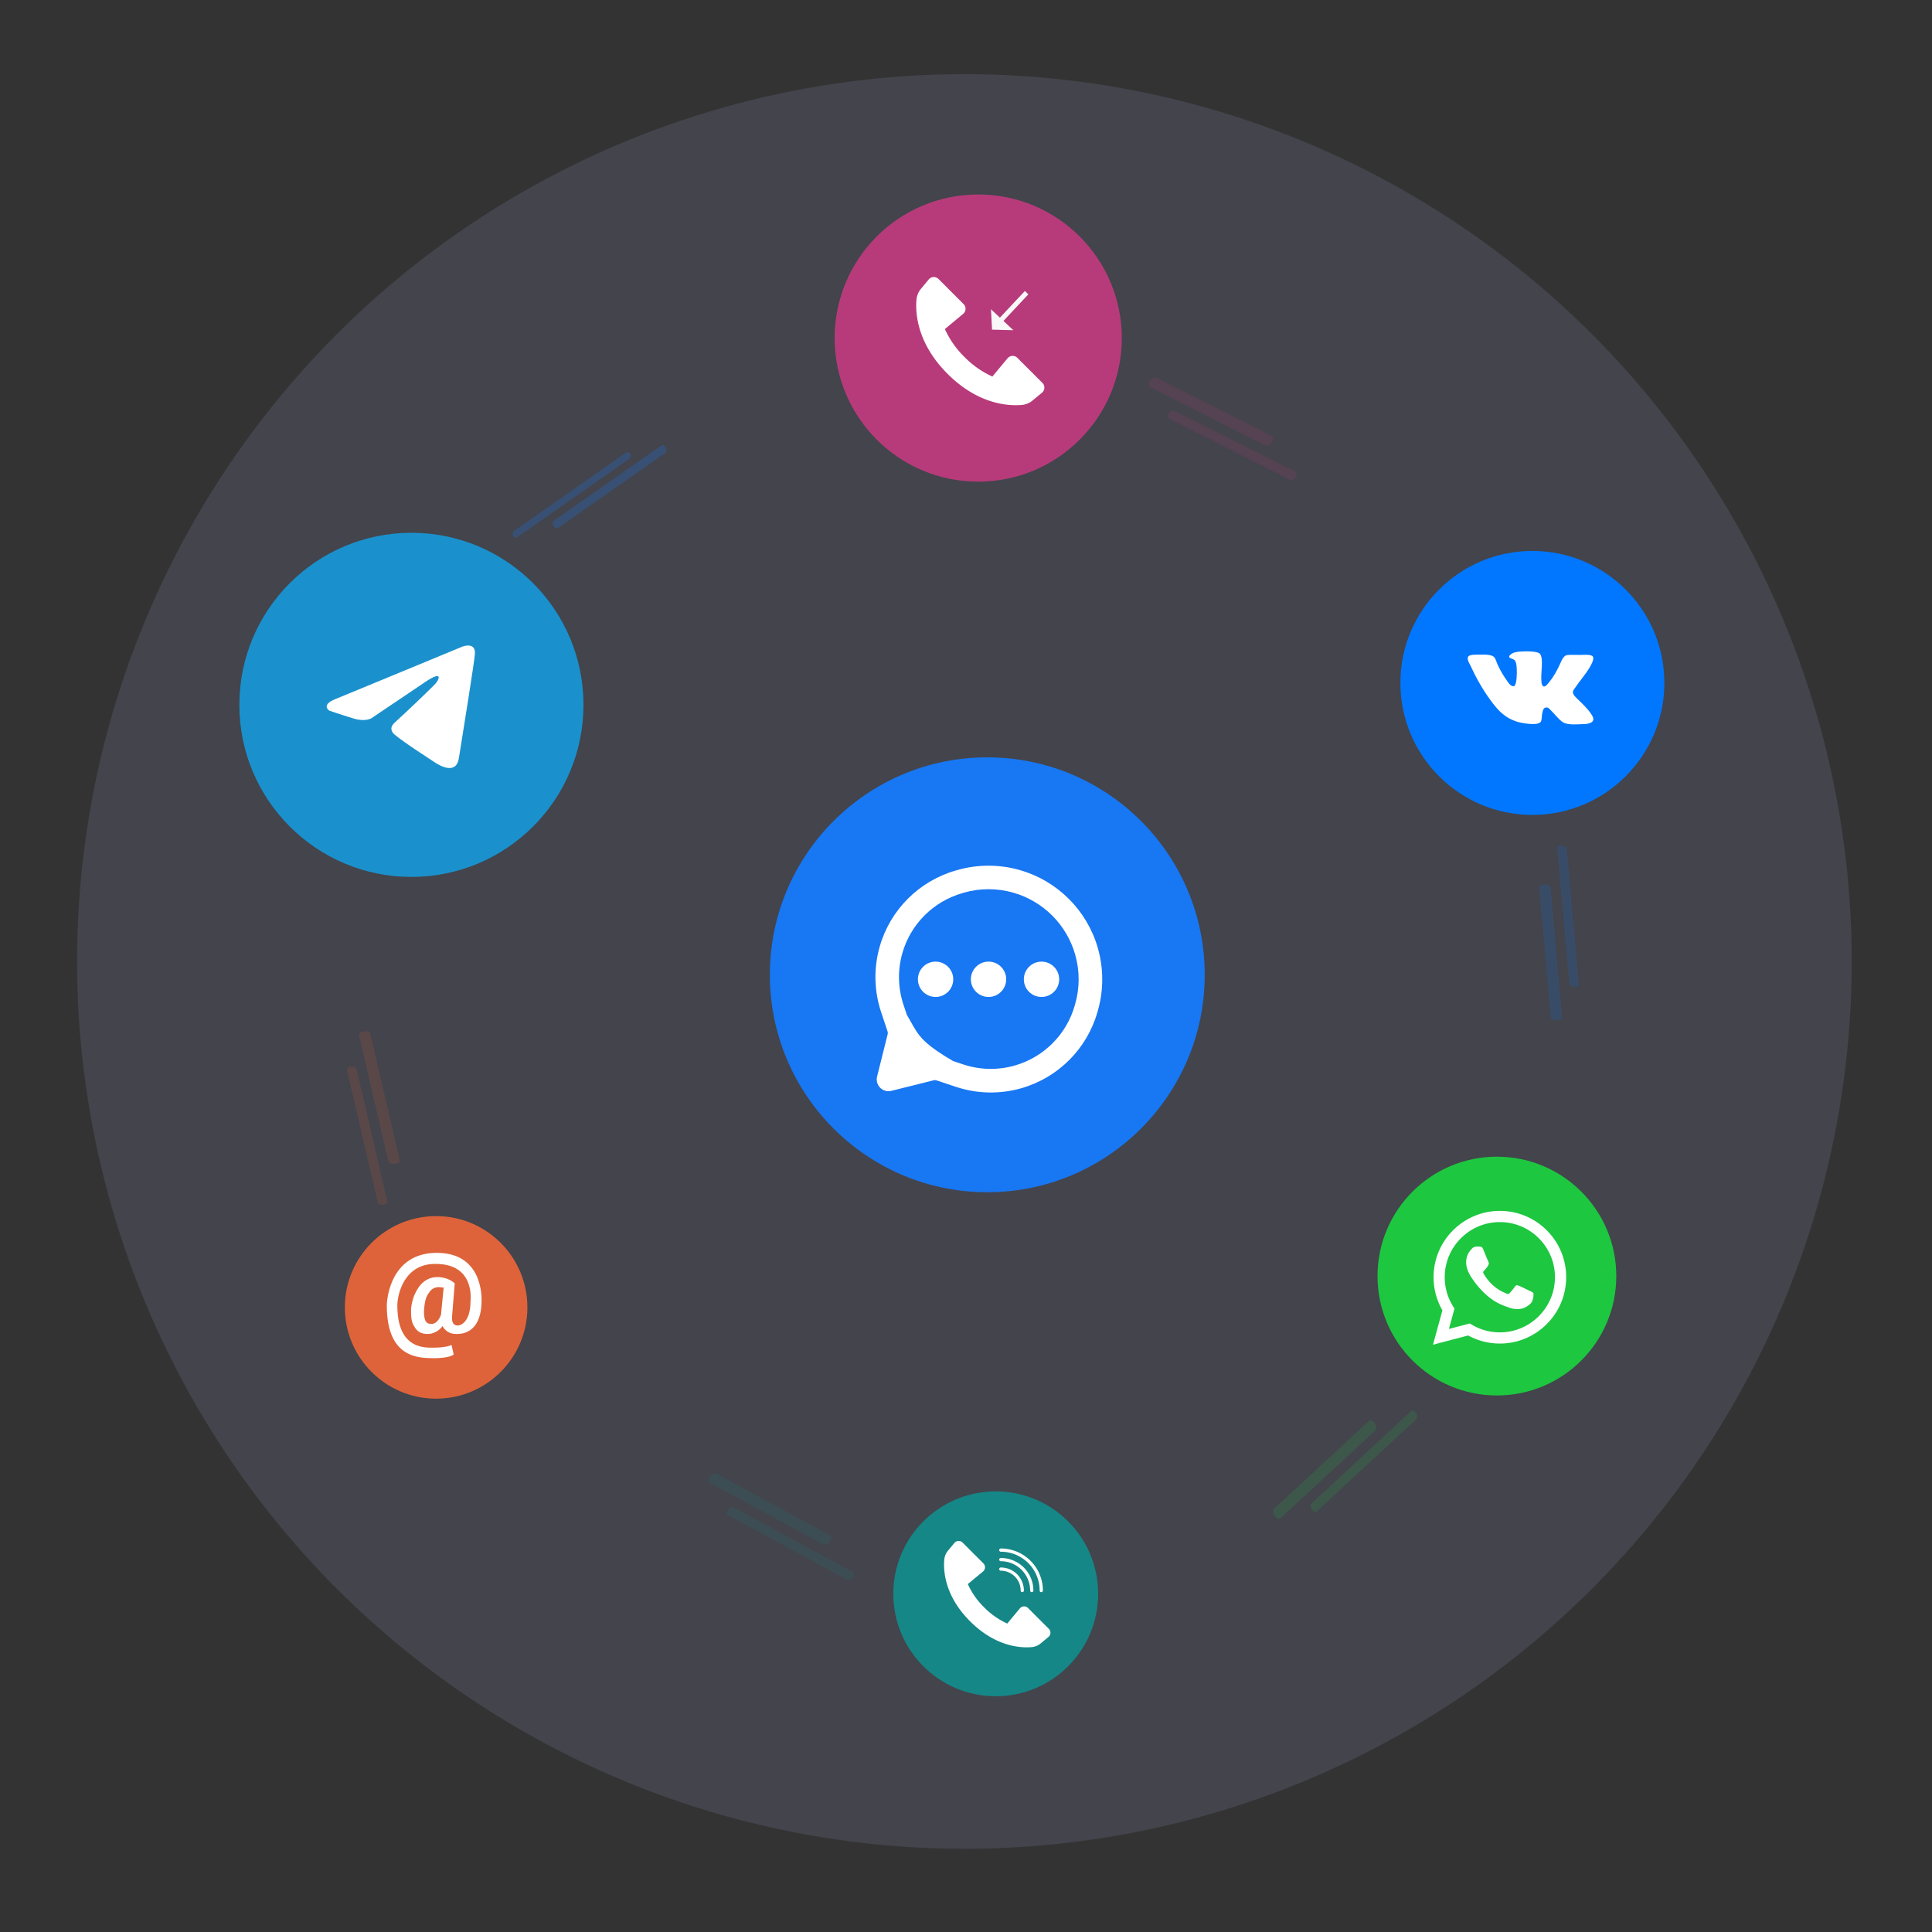 <?xml version="1.0" encoding="UTF-8" standalone="no"?>
<!-- Created with Inkscape (http://www.inkscape.org/) -->

<svg
   width="600"
   height="600"
   viewBox="0 0 158.75 158.75"
   version="1.1"
   id="svg1"
   sodipodi:docname="channels-all.svg"
   inkscape:version="1.3.1 (9b9bdc1480, 2023-11-25, custom)"
   xmlns:inkscape="http://www.inkscape.org/namespaces/inkscape"
   xmlns:sodipodi="http://sodipodi.sourceforge.net/DTD/sodipodi-0.dtd"
   xmlns="http://www.w3.org/2000/svg"
   xmlns:svg="http://www.w3.org/2000/svg">
  <rect x="0" y="0" width="158.75" height="158.75" fill="#333333" stroke="none"/>
  <sodipodi:namedview
     id="namedview1"
     pagecolor="#505050"
     bordercolor="#eeeeee"
     borderopacity="1"
     inkscape:showpageshadow="0"
     inkscape:pageopacity="0"
     inkscape:pagecheckerboard="0"
     inkscape:deskcolor="#d1d1d1"
     showgrid="false"
     inkscape:zoom="0.98"
     inkscape:cx="411.73469"
     inkscape:cy="430.61224"
     inkscape:window-width="3362"
     inkscape:window-height="1376"
     inkscape:window-x="0"
     inkscape:window-y="0"
     inkscape:window-maximized="1"
     inkscape:current-layer="layer1" />
  <defs
     id="defs1">
    <filter
       style="color-interpolation-filters:sRGB"
       id="filter28"
       x="-0.038"
       y="-0.026"
       width="1.077"
       height="1.052">
      <feGaussianBlur
         stdDeviation="5"
         result="fbSourceGraphic"
         id="feGaussianBlur27" />
      <feGaussianBlur
         stdDeviation="0.01"
         in="SourceGraphic"
         result="result1"
         id="feGaussianBlur28" />
      <feComposite
         in2="result1"
         operator="arithmetic"
         in="fbSourceGraphic"
         k2="0.5"
         k3="0.5"
         result="result2"
         id="feComposite28"
         k1="0"
         k4="0" />
      <feBlend
         in2="fbSourceGraphic"
         mode="normal"
         result="result3"
         id="feBlend28" />
    </filter>
    <filter
       style="color-interpolation-filters:sRGB;"
       inkscape:label="Cross Blur"
       id="filter21"
       x="-0.144"
       y="-0.132"
       width="1.287"
       height="1.265">
      <feColorMatrix
         in="SourceGraphic"
         values="1 0 0 0 0 0 1 0 0 0 0 0 1 0 0 -0.212 -0.715 -0.072 1 0 "
         result="colormatrix"
         id="feColorMatrix20" />
      <feComposite
         in="SourceGraphic"
         in2="colormatrix"
         operator="arithmetic"
         k2="1"
         k3="1.297"
         k4="0.022"
         result="composite"
         id="feComposite20" />
      <feGaussianBlur
         stdDeviation="1.013 0.01"
         result="blur1"
         id="feGaussianBlur20" />
      <feGaussianBlur
         in="composite"
         stdDeviation="0.01 0.934"
         result="blur2"
         id="feGaussianBlur21" />
      <feBlend
         in="blur2"
         in2="blur1"
         mode="multiply"
         result="blend"
         id="feBlend21" />
    </filter>
  </defs>
  <g
     id="layer1">
    <circle
       style="fill:#a2ade4;fill-opacity:0.143;stroke-width:0.66"
       id="path1"
       cx="79.245"
       cy="79.002"
       r="72.912" />
    <g
       id="g8"
       transform="matrix(2.089,0,0,2.089,-207.085,-216.622)">
      <circle
         style="fill:#1877f2;fill-opacity:1;stroke-width:0.593"
         id="path2"
         cx="137.965"
         cy="142.039"
         r="8.553" />
      <path
         d="m 135.931,142.911 c 0.384,0 0.695,-0.311 0.695,-0.695 0,-0.384 -0.311,-0.695 -0.695,-0.695 -0.384,0 -0.695,0.311 -0.695,0.695 0,0.384 0.311,0.695 0.695,0.695 z"
         fill="#ffffff"
         id="path1-1"
         style="stroke-width:0.463" />
      <path
         d="m 138.709,142.216 c 0,0.384 -0.311,0.695 -0.695,0.695 -0.384,0 -0.695,-0.311 -0.695,-0.695 0,-0.384 0.311,-0.695 0.695,-0.695 0.384,0 0.695,0.311 0.695,0.695 z"
         fill="#ffffff"
         id="path2-2"
         style="stroke-width:0.463" />
      <path
         d="m 140.098,142.911 c 0.384,0 0.695,-0.311 0.695,-0.695 0,-0.384 -0.311,-0.695 -0.695,-0.695 -0.384,0 -0.695,0.311 -0.695,0.695 0,0.384 0.311,0.695 0.695,0.695 z"
         fill="#ffffff"
         id="path3"
         style="stroke-width:0.463" />
      <path
         fill-rule="evenodd"
         clip-rule="evenodd"
         d="m 139.243,137.919 c -0.803,-0.229 -1.653,-0.229 -2.456,0 l -0.059,0.017 c -1.449,0.414 -2.581,1.546 -2.995,2.995 -0.241,0.845 -0.222,1.743 0.056,2.577 l 0.254,0.761 c 0.011,0.034 0.013,0.07 0.004,0.104 l -0.417,1.669 c -0.039,0.158 0.007,0.325 0.122,0.44 0.115,0.115 0.282,0.161 0.44,0.122 l 1.669,-0.417 c 0.034,-0.009 0.07,-0.007 0.104,0.004 l 0.761,0.254 c 0.834,0.278 1.732,0.297 2.577,0.056 1.449,-0.414 2.581,-1.546 2.995,-2.995 l 0.017,-0.059 c 0.229,-0.803 0.229,-1.653 0,-2.456 -0.424,-1.485 -1.585,-2.646 -3.07,-3.07 z m -2.202,0.89 c 0.636,-0.182 1.311,-0.182 1.947,0 1.177,0.336 2.098,1.257 2.434,2.434 0.182,0.636 0.182,1.311 0,1.947 l -0.017,0.059 c -0.326,1.141 -1.218,2.033 -2.359,2.359 -0.665,0.19 -1.373,0.175 -2.029,-0.044 l -0.399,-0.133 c -0.504,-0.294 -0.824,-0.518 -1.049,-0.72 l -6.4e-4,-5.6e-4 c -0.017,-0.015 -0.033,-0.03 -0.048,-0.044 -0.021,-0.02 -0.042,-0.04 -0.061,-0.059 -0.228,-0.23 -0.346,-0.44 -0.496,-0.709 -0.049,-0.087 -0.101,-0.181 -0.162,-0.283 l -0.133,-0.399 c -0.219,-0.657 -0.234,-1.364 -0.044,-2.029 0.326,-1.141 1.218,-2.033 2.359,-2.359 z"
         fill="#ffffff"
         id="path4"
         style="stroke-width:0.463" />
    </g>
    <g
       id="g5"
       transform="matrix(1.268,0,0,1.268,-49.132,-51.306)">
      <circle
         style="fill:#0077fe;fill-opacity:1;stroke-width:0.593"
         id="path2-3-0-9"
         cx="138.048"
         cy="84.717"
         r="8.553" />
      <path
         d="m 138.787,84.95 c -0.149,-0.056 -0.149,-0.27 -0.158,-0.419 -0.037,-0.53 0.149,-1.339 -0.074,-1.684 -0.158,-0.205 -0.921,-0.186 -1.386,-0.158 -0.13,0.019 -0.288,0.046 -0.4,0.102 -0.112,0.056 -0.223,0.149 -0.223,0.232 0,0.121 0.279,0.102 0.381,0.26 0.112,0.168 0.112,0.53 0.112,0.828 0,0.344 -0.056,0.8 -0.195,0.819 -0.214,0.009 -0.335,-0.205 -0.446,-0.363 -0.223,-0.307 -0.446,-0.688 -0.614,-1.061 -0.084,-0.195 -0.13,-0.409 -0.251,-0.493 -0.186,-0.13 -0.521,-0.14 -0.847,-0.13 -0.298,0.009 -0.726,-0.028 -0.809,0.149 -0.065,0.195 0.074,0.381 0.149,0.54 0.381,0.828 0.791,1.553 1.293,2.242 0.465,0.642 0.902,1.153 1.758,1.423 0.242,0.074 1.302,0.288 1.516,0 0.074,-0.112 0.056,-0.363 0.093,-0.549 0.037,-0.186 0.084,-0.372 0.26,-0.381 0.149,-0.009 0.232,0.121 0.326,0.214 0.102,0.102 0.186,0.186 0.26,0.279 0.177,0.177 0.363,0.419 0.586,0.512 0.307,0.13 0.781,0.093 1.228,0.074 0.363,-0.009 0.623,-0.084 0.651,-0.298 0.019,-0.168 -0.168,-0.409 -0.279,-0.549 -0.279,-0.344 -0.409,-0.446 -0.726,-0.763 -0.14,-0.14 -0.316,-0.288 -0.316,-0.456 -0.009,-0.102 0.074,-0.195 0.149,-0.298 0.326,-0.484 0.651,-0.828 0.949,-1.33 0.084,-0.149 0.279,-0.493 0.205,-0.66 -0.084,-0.186 -0.549,-0.13 -0.837,-0.13 -0.372,0 -0.856,-0.028 -0.949,0.046 -0.177,0.121 -0.251,0.316 -0.335,0.502 -0.186,0.428 -0.437,0.865 -0.698,1.191 -0.093,0.112 -0.27,0.344 -0.372,0.307 z"
         id="path1-09"
         style="fill:#ffffff;stroke-width:0.298" />
    </g>
    <g
       id="g7"
       transform="matrix(1.147,0,0,1.147,-35.459,-34.061)">
      <circle
         style="fill:#1dc740;fill-opacity:1;stroke-width:0.593"
         id="path2-3"
         cx="138.15"
         cy="121.111"
         r="8.553" />
      <path
         fill-rule="evenodd"
         clip-rule="evenodd"
         d="m 141.723,117.835 a 4.72,4.72 0 0 0 -3.36,-1.393 c -2.618,0 -4.75,2.131 -4.751,4.75 0,0.837 0.219,1.654 0.634,2.375 l -0.674,2.461 2.518,-0.661 a 4.752,4.752 0 0 0 2.27,0.578 h 0.002 c 2.618,0 4.749,-2.131 4.75,-4.75 a 4.723,4.723 0 0 0 -1.39,-3.36 m -3.36,7.309 h -0.002 a 3.94,3.94 0 0 1 -2.01,-0.551 l -0.144,-0.086 -1.494,0.392 0.398,-1.457 -0.094,-0.149 a 3.941,3.941 0 0 1 -0.604,-2.101 c 10e-4,-2.177 1.772,-3.948 3.95,-3.948 a 3.923,3.923 0 0 1 2.791,1.158 3.926,3.926 0 0 1 1.155,2.793 c -0.001,2.177 -1.772,3.949 -3.948,3.949 m 2.166,-2.958 c -0.119,-0.06 -0.702,-0.347 -0.811,-0.386 -0.108,-0.04 -0.187,-0.059 -0.267,0.059 -0.079,0.119 -0.307,0.386 -0.376,0.465 -0.069,0.079 -0.139,0.089 -0.257,0.03 -0.119,-0.059 -0.501,-0.185 -0.955,-0.589 -0.353,-0.315 -0.591,-0.703 -0.66,-0.822 -0.069,-0.119 -0.007,-0.183 0.052,-0.242 0.053,-0.053 0.119,-0.139 0.178,-0.208 0.059,-0.069 0.079,-0.119 0.119,-0.198 0.04,-0.079 0.02,-0.149 -0.01,-0.208 -0.03,-0.06 -0.267,-0.644 -0.366,-0.882 -0.096,-0.23 -0.194,-0.199 -0.267,-0.203 a 5.106,5.106 0 0 0 -0.227,-0.004 0.437,0.437 0 0 0 -0.317,0.148 c -0.109,0.119 -0.415,0.406 -0.415,0.99 0,0.584 0.425,1.149 0.485,1.228 0.059,0.079 0.837,1.278 2.028,1.792 0.284,0.122 0.505,0.195 0.677,0.25 0.284,0.09 0.543,0.077 0.748,0.047 0.228,-0.034 0.702,-0.287 0.801,-0.564 0.099,-0.277 0.099,-0.515 0.069,-0.565 -0.03,-0.05 -0.11,-0.08 -0.228,-0.139"
         id="path1-0"
         style="fill:#ffffff;stroke-width:0.529" />
    </g>
    <g
       id="Layer_1"
       transform="matrix(0.079,0,0,0.079,133.147,98.959)" />
    <g
       id="g29"
       transform="matrix(0.337,0.59,-0.533,0.373,49.606,-4.078)">
      <rect
         style="fill:#1877f2;fill-opacity:0.236;stroke-width:0.185;stroke-opacity:0.466"
         id="rect28"
         width="0.854"
         height="18.076"
         x="51.519"
         y="28.732"
         ry="0.427" />
      <rect
         style="fill:#1877f2;fill-opacity:0.236;stroke-width:0.185;stroke-opacity:0.466"
         id="rect29"
         width="1.02"
         height="17.304"
         x="53.274"
         y="24.426"
         ry="0.427" />
    </g>
    <g
       id="g6"
       transform="matrix(1.653,0,0,1.653,-194.448,-112.033)">
      <circle
         style="fill:#1a91cd;fill-opacity:1;stroke-width:0.593"
         id="path2-3-0"
         cx="138.084"
         cy="102.813"
         r="8.553" />
      <g
         id="Layer_2"
         transform="matrix(0.079,0,0,0.079,133.608,98.959)">
        <g
           id="g2-5">
          <path
             class="st117"
             d="M 88.723,12.142 C 76.419,17.238 23.661,39.091 9.084,45.047 c -9.776,3.815 -4.053,7.392 -4.053,7.392 0,0 8.345,2.861 15.499,5.007 7.153,2.146 10.968,-0.238 10.968,-0.238 l 33.62,-22.652 c 11.922,-8.107 9.061,-1.431 6.199,1.431 -6.199,6.2 -16.452,15.975 -25.036,23.844 -3.815,3.338 -1.908,6.199 -0.238,7.63 6.199,5.246 23.129,15.976 24.082,16.691 5.037,3.566 14.945,8.699 16.452,-2.146 0,0 5.961,-37.435 5.961,-37.435 1.908,-12.637 3.815,-24.321 4.053,-27.659 0.716,-8.108 -7.868,-4.77 -7.868,-4.77 z"
             id="path1-3"
             style="fill:#ffffff" />
        </g>
      </g>
    </g>
    <g
       id="g2"
       transform="matrix(0.877,0,0,0.877,-40.16,50.691)">
      <circle
         style="fill:#de633a;fill-opacity:1;stroke-width:0.593"
         id="path2-3-0-9-2"
         cx="86.654"
         cy="64.692"
         r="8.553" />
      <path
         d="m 90.912,64.023 c 0,3.306 -2.122,3.158 -2.368,3.158 -0.296,0 -0.543,-0.049 -0.789,-0.197 -0.197,-0.148 -0.395,-0.296 -0.493,-0.543 -0.197,0.247 -0.395,0.444 -0.641,0.543 -0.247,0.148 -0.493,0.197 -0.789,0.197 -0.247,0 -0.493,-0.049 -0.691,-0.148 -0.197,-0.099 -0.395,-0.296 -0.493,-0.493 -0.148,-0.197 -0.247,-0.444 -0.296,-0.74 -0.049,-0.296 -0.049,-0.641 -0.049,-0.987 0.049,-0.444 0.148,-0.839 0.296,-1.233 0.148,-0.345 0.345,-0.691 0.543,-0.937 0.197,-0.247 0.444,-0.444 0.74,-0.592 0.296,-0.148 0.592,-0.197 0.888,-0.197 0.987,0 1.529,0.493 1.628,0.592 l -0.247,3.059 c 0,0.197 -0.099,0.888 0.543,0.888 0.197,0 1.184,-0.247 1.184,-2.319 0,-0.049 0.444,-3.454 -3.256,-3.454 -2.96,-0.049 -3.602,2.862 -3.602,3.898 0,4.144 2.615,3.947 3.454,3.947 0.987,0 1.529,-0.197 1.628,-0.247 l 0.197,0.888 c -0.099,0.099 -0.592,0.345 -1.825,0.345 -1.529,0 -4.44,-0.049 -4.44,-4.934 0,-0.691 0.395,-4.934 4.687,-4.934 4.095,0 4.194,3.75 4.194,4.44 z M 85.534,64.813 c -0.049,0.444 0,0.839 0.099,1.085 0.099,0.247 0.296,0.345 0.592,0.345 0.543,0 0.839,-0.691 0.888,-0.888 l 0.247,-2.516 c -0.049,0 -0.345,-0.049 -0.444,-0.049 -0.395,0 -0.74,0.197 -0.937,0.543 -0.247,0.296 -0.395,0.789 -0.444,1.48 z"
         id="path1-18"
         style="fill:#ffffff;stroke-width:0.493" />
    </g>
    <rect
       class="st0"
       width="6.35"
       height="6.35"
       id="rect1-7"
       style="fill:none;stroke-width:0.265"
       x="109.633"
       y="97.438" />
    <g
       id="g1"
       transform="matrix(0.984,0,0,0.984,18.204,47.084)">
      <circle
         style="fill:#158787;fill-opacity:1;stroke-width:0.593"
         id="path2-3-0-9-7"
         cx="64.648"
         cy="85.242"
         r="8.553" />
      <g
         id="g4"
         transform="matrix(0.077,0,0,0.077,59.847,80.34)">
        <path
           d="M 119.945,101.625 97.353,79.032 A 5.968,5.968 0 0 0 88.542,79.44 L 74.882,95.894 A 83.456,83.456 0 0 1 49.727,78.273 83.456,83.456 0 0 1 32.106,53.118 L 48.56,39.458 a 5.968,5.968 0 0 0 0.408,-8.811 L 26.375,8.055 a 5.967,5.967 0 0 0 -8.811,0.408 l -6.972,8.4 A 17.756,17.756 0 0 0 6.54,26.632 c -1.037,11.754 0.258,39.092 28,66.831 27.742,27.739 55.078,29.033 66.831,28 a 17.75,17.75 0 0 0 9.77,-4.052 l 8.4,-6.973 a 5.967,5.967 0 0 0 0.404,-8.813 z"
           fill="#ffffff"
           id="path1-2" />
        <path
           d="M 111.752,61.86 A 1.749,1.749 0 0 1 110,60.11 42.161,42.161 0 0 0 67.89,18 a 1.75,1.75 0 1 1 0,-3.5 45.664,45.664 0 0 1 45.61,45.61 1.749,1.749 0 0 1 -1.748,1.75 z"
           fill="#ffffff"
           id="path2-37" />
        <path
           d="m 101.442,61.86 a 1.75,1.75 0 0 1 -1.75,-1.75 31.838,31.838 0 0 0 -31.8,-31.8 1.75,1.75 0 0 1 0,-3.5 35.343,35.343 0 0 1 35.3,35.3 1.749,1.749 0 0 1 -1.75,1.75 z"
           fill="#ffffff"
           id="path3-5" />
        <path
           d="m 91.132,61.86 a 1.749,1.749 0 0 1 -1.75,-1.75 21.517,21.517 0 0 0 -21.492,-21.492 1.75,1.75 0 0 1 0,-3.5 25.021,25.021 0 0 1 24.992,24.992 1.749,1.749 0 0 1 -1.75,1.75 z"
           fill="#ffffff"
           id="path4-9" />
      </g>
    </g>
    <g
       id="g9"
       transform="matrix(1.175,0,0,1.175,-27.256,-34.985)">
      <g
         id="g3"
         transform="matrix(1.174,0,0,1.174,-44.095,-24.01)">
        <circle
           style="fill:#b73b7a;fill-opacity:1;stroke-width:0.593"
           id="path2-3-0-9-5"
           cx="115.587"
           cy="65.95"
           r="8.553" />
        <path
           d="m 119.412,68.622 -1.494,-1.494 a 0.395,0.395 0 0 0 -0.583,0.027 l -0.904,1.088 a 5.52,5.52 0 0 1 -1.664,-1.166 5.52,5.52 0 0 1 -1.166,-1.664 l 1.088,-0.904 a 0.395,0.395 0 0 0 0.027,-0.583 l -1.494,-1.494 a 0.395,0.395 0 0 0 -0.583,0.027 l -0.461,0.556 a 1.174,1.174 0 0 0 -0.268,0.646 c -0.069,0.777 0.017,2.586 1.852,4.421 1.835,1.835 3.643,1.92 4.421,1.852 a 1.174,1.174 0 0 0 0.646,-0.268 l 0.556,-0.461 a 0.395,0.395 0 0 0 0.027,-0.583 z"
           fill="#ffffff"
           id="path1-9"
           style="stroke-width:0.066" />
      </g>
      <path
         id="rect4"
         style="fill:#f9f9f9;stroke-width:0.869"
         d="m 94.866,50.126 -1.744,1.861 -0.626,-0.587 0.075,1.427 1.491,0.04 -0.694,-0.651 1.744,-1.861 z" />
    </g>
    <g
       id="g29-7"
       transform="matrix(0.919,-0.1,0.146,0.629,-23.088,74.753)"
       style="fill:#de633a;fill-opacity:0.15">
      <rect
         style="fill:#de633a;fill-opacity:0.15;stroke-width:0.185;stroke-opacity:0.466"
         id="rect28-8"
         width="0.854"
         height="18.076"
         x="51.519"
         y="28.732"
         ry="0.427" />
      <rect
         style="fill:#de633a;fill-opacity:0.15;stroke-width:0.185;stroke-opacity:0.466"
         id="rect29-6"
         width="1.02"
         height="17.304"
         x="53.274"
         y="24.426"
         ry="0.427" />
    </g>
    <g
       id="g29-7-1"
       transform="matrix(0.536,-0.753,0.568,0.309,15.648,154.279)"
       style="fill:#158787;fill-opacity:0.146">
      <rect
         style="fill:#158787;fill-opacity:0.146;stroke-width:0.185;stroke-opacity:0.466"
         id="rect28-8-4"
         width="0.854"
         height="18.076"
         x="51.519"
         y="28.732"
         ry="0.427" />
      <rect
         style="fill:#158787;fill-opacity:0.146;stroke-width:0.185;stroke-opacity:0.466"
         id="rect29-6-9"
         width="1.02"
         height="17.304"
         x="53.274"
         y="24.426"
         ry="0.427" />
    </g>
    <g
       id="g29-7-9"
       transform="matrix(-0.543,-0.748,0.474,-0.439,122.373,175.511)"
       style="fill:#1dc740;fill-opacity:0.147">
      <rect
         style="fill:#1dc740;fill-opacity:0.147;stroke-width:0.185;stroke-opacity:0.466"
         id="rect28-8-2"
         width="0.854"
         height="18.076"
         x="51.519"
         y="28.732"
         ry="0.427" />
      <rect
         style="fill:#1dc740;fill-opacity:0.147;stroke-width:0.185;stroke-opacity:0.466"
         id="rect29-6-6"
         width="1.02"
         height="17.304"
         x="53.274"
         y="24.426"
         ry="0.427" />
    </g>
    <g
       id="g29-7-0"
       transform="matrix(-0.924,-0.029,-0.057,-0.644,178.996,101.115)"
       style="fill:#0077fe;fill-opacity:0.151">
      <rect
         style="fill:#0077fe;fill-opacity:0.151;stroke-width:0.185;stroke-opacity:0.466"
         id="rect28-8-48"
         width="0.854"
         height="18.076"
         x="51.519"
         y="28.732"
         ry="0.427" />
      <rect
         style="fill:#0077fe;fill-opacity:0.151;stroke-width:0.185;stroke-opacity:0.466"
         id="rect29-6-7"
         width="1.02"
         height="17.304"
         x="53.274"
         y="24.426"
         ry="0.427" />
    </g>
    <g
       id="g29-7-2"
       transform="matrix(0.512,-0.77,0.577,0.291,52.873,65.602)"
       style="fill:#b73b7a;fill-opacity:0.158">
      <rect
         style="fill:#b73b7a;fill-opacity:0.158;stroke-width:0.185;stroke-opacity:0.466"
         id="rect28-8-26"
         width="0.854"
         height="18.076"
         x="51.519"
         y="28.732"
         ry="0.427" />
      <rect
         style="fill:#b73b7a;fill-opacity:0.158;stroke-width:0.185;stroke-opacity:0.466"
         id="rect29-6-1"
         width="1.02"
         height="17.304"
         x="53.274"
         y="24.426"
         ry="0.427" />
    </g>
  </g>
</svg>
